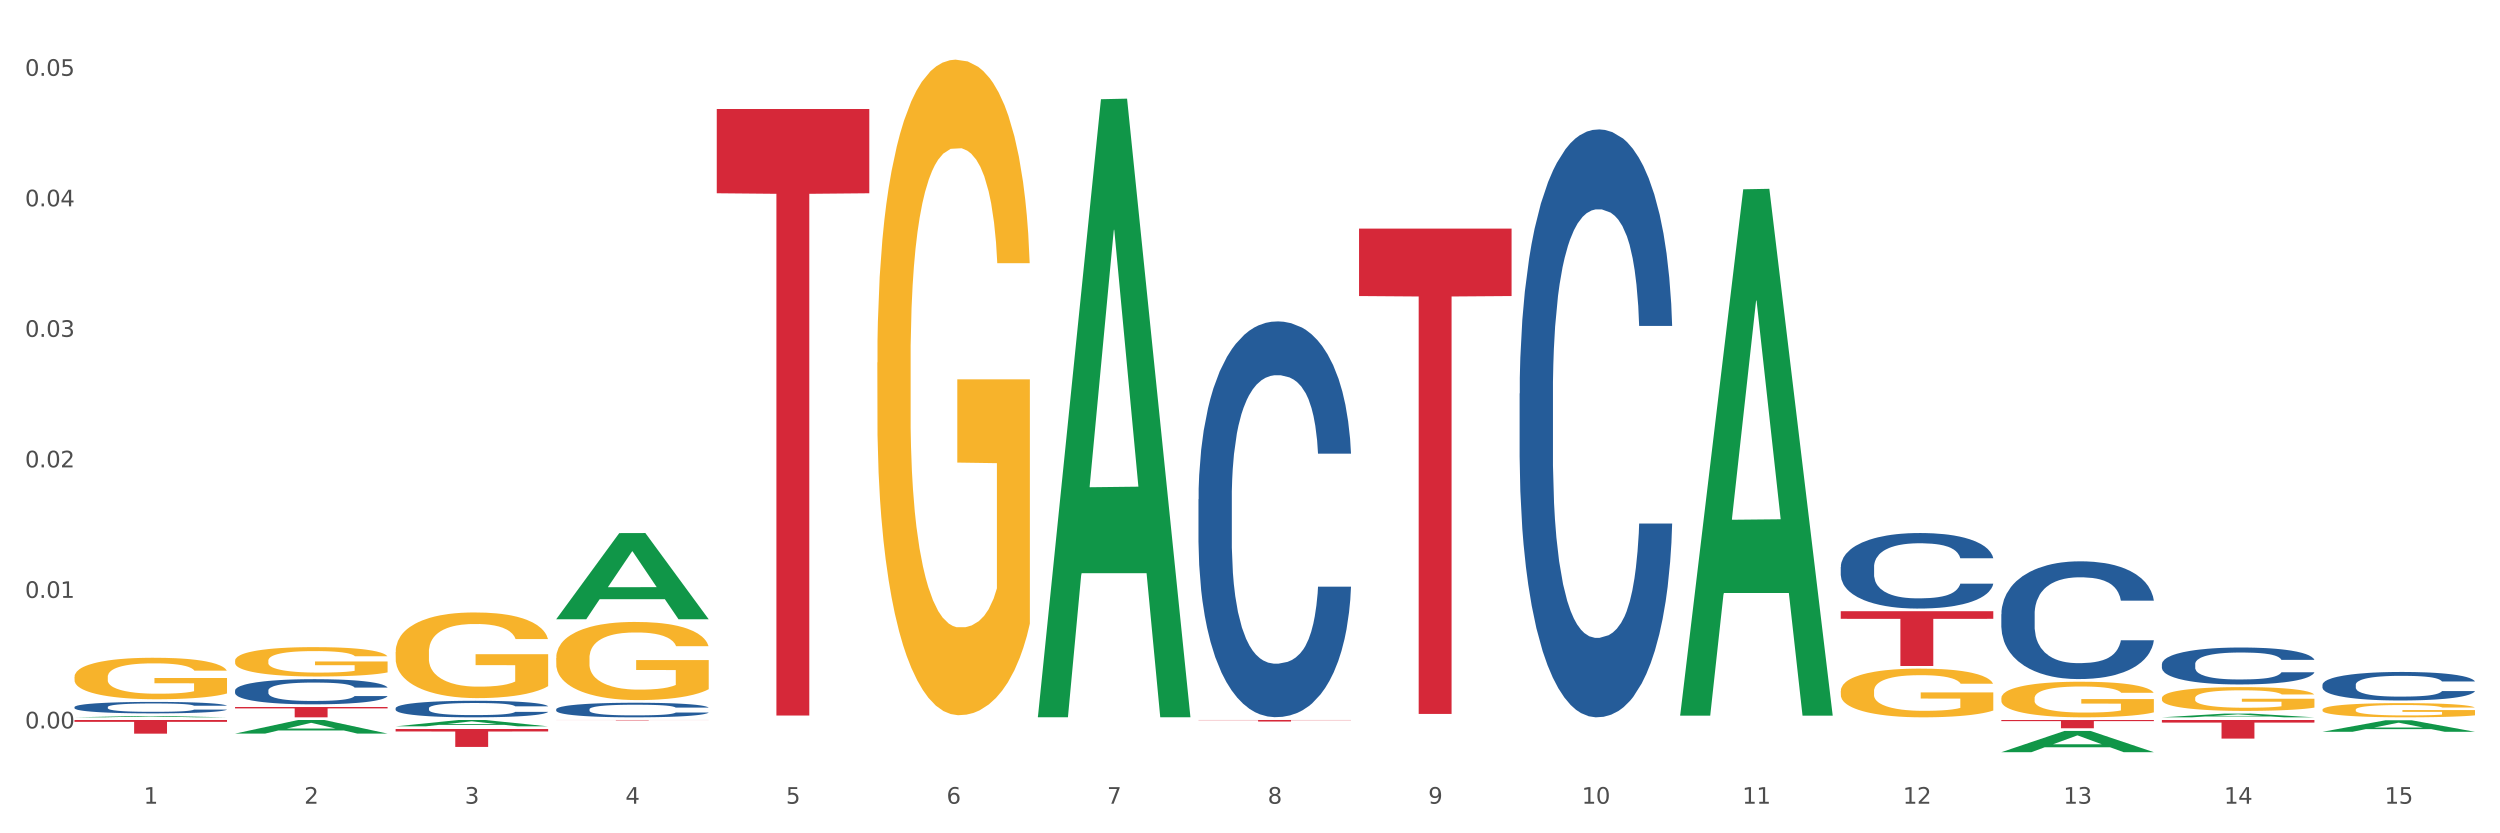 <?xml version="1.0" encoding="utf-8" standalone="no"?>
<!DOCTYPE svg PUBLIC "-//W3C//DTD SVG 1.1//EN"
  "http://www.w3.org/Graphics/SVG/1.1/DTD/svg11.dtd">
<svg xmlns:xlink="http://www.w3.org/1999/xlink" width="1080pt" height="360pt" viewBox="0 0 1080 360" xmlns="http://www.w3.org/2000/svg" version="1.1">
 <rect x="0" y="0" width="1080" height="360" fill="#333333" stroke="none"/>
 <defs>
  <style type="text/css">*{stroke-linejoin: round; stroke-linecap: butt}</style>
 </defs>
 <g id="figure_1">
  <g id="patch_1">
   <path d="M 0 360 
L 1080 360 
L 1080 0 
L 0 0 
z
" style="fill: #ffffff; stroke: #ffffff; stroke-linejoin: miter"/>
  </g>
  <g id="axes_1">
   <g id="matplotlib.axis_1">
    <g id="xtick_1">
     <g id="text_1">
      <!-- 1 -->
      <g style="fill: #4d4d4d" transform="translate(62.07 347.204) scale(0.096 -0.096)">
       <defs>
        <path id="DejaVuSans-31" d="M 794 531 
L 1825 531 
L 1825 4091 
L 703 3866 
L 703 4441 
L 1819 4666 
L 2450 4666 
L 2450 531 
L 3481 531 
L 3481 0 
L 794 0 
L 794 531 
z
" transform="scale(0.016)"/>
       </defs>
       <use xlink:href="#DejaVuSans-31"/>
      </g>
     </g>
    </g>
    <g id="xtick_2">
     <g id="text_2">
      <!-- 2 -->
      <g style="fill: #4d4d4d" transform="translate(131.436 347.204) scale(0.096 -0.096)">
       <defs>
        <path id="DejaVuSans-32" d="M 1228 531 
L 3431 531 
L 3431 0 
L 469 0 
L 469 531 
Q 828 903 1448 1529 
Q 2069 2156 2228 2338 
Q 2531 2678 2651 2914 
Q 2772 3150 2772 3378 
Q 2772 3750 2511 3984 
Q 2250 4219 1831 4219 
Q 1534 4219 1204 4116 
Q 875 4013 500 3803 
L 500 4441 
Q 881 4594 1212 4672 
Q 1544 4750 1819 4750 
Q 2544 4750 2975 4387 
Q 3406 4025 3406 3419 
Q 3406 3131 3298 2873 
Q 3191 2616 2906 2266 
Q 2828 2175 2409 1742 
Q 1991 1309 1228 531 
z
" transform="scale(0.016)"/>
       </defs>
       <use xlink:href="#DejaVuSans-32"/>
      </g>
     </g>
    </g>
    <g id="xtick_3">
     <g id="text_3">
      <!-- 3 -->
      <g style="fill: #4d4d4d" transform="translate(200.802 347.204) scale(0.096 -0.096)">
       <defs>
        <path id="DejaVuSans-33" d="M 2597 2516 
Q 3050 2419 3304 2112 
Q 3559 1806 3559 1356 
Q 3559 666 3084 287 
Q 2609 -91 1734 -91 
Q 1441 -91 1130 -33 
Q 819 25 488 141 
L 488 750 
Q 750 597 1062 519 
Q 1375 441 1716 441 
Q 2309 441 2620 675 
Q 2931 909 2931 1356 
Q 2931 1769 2642 2001 
Q 2353 2234 1838 2234 
L 1294 2234 
L 1294 2753 
L 1863 2753 
Q 2328 2753 2575 2939 
Q 2822 3125 2822 3475 
Q 2822 3834 2567 4026 
Q 2313 4219 1838 4219 
Q 1578 4219 1281 4162 
Q 984 4106 628 3988 
L 628 4550 
Q 988 4650 1302 4700 
Q 1616 4750 1894 4750 
Q 2613 4750 3031 4423 
Q 3450 4097 3450 3541 
Q 3450 3153 3228 2886 
Q 3006 2619 2597 2516 
z
" transform="scale(0.016)"/>
       </defs>
       <use xlink:href="#DejaVuSans-33"/>
      </g>
     </g>
    </g>
    <g id="xtick_4">
     <g id="text_4">
      <!-- 4 -->
      <g style="fill: #4d4d4d" transform="translate(270.169 347.204) scale(0.096 -0.096)">
       <defs>
        <path id="DejaVuSans-34" d="M 2419 4116 
L 825 1625 
L 2419 1625 
L 2419 4116 
z
M 2253 4666 
L 3047 4666 
L 3047 1625 
L 3713 1625 
L 3713 1100 
L 3047 1100 
L 3047 0 
L 2419 0 
L 2419 1100 
L 313 1100 
L 313 1709 
L 2253 4666 
z
" transform="scale(0.016)"/>
       </defs>
       <use xlink:href="#DejaVuSans-34"/>
      </g>
     </g>
    </g>
    <g id="xtick_5">
     <g id="text_5">
      <!-- 5 -->
      <g style="fill: #4d4d4d" transform="translate(339.535 347.204) scale(0.096 -0.096)">
       <defs>
        <path id="DejaVuSans-35" d="M 691 4666 
L 3169 4666 
L 3169 4134 
L 1269 4134 
L 1269 2991 
Q 1406 3038 1543 3061 
Q 1681 3084 1819 3084 
Q 2600 3084 3056 2656 
Q 3513 2228 3513 1497 
Q 3513 744 3044 326 
Q 2575 -91 1722 -91 
Q 1428 -91 1123 -41 
Q 819 9 494 109 
L 494 744 
Q 775 591 1075 516 
Q 1375 441 1709 441 
Q 2250 441 2565 725 
Q 2881 1009 2881 1497 
Q 2881 1984 2565 2268 
Q 2250 2553 1709 2553 
Q 1456 2553 1204 2497 
Q 953 2441 691 2322 
L 691 4666 
z
" transform="scale(0.016)"/>
       </defs>
       <use xlink:href="#DejaVuSans-35"/>
      </g>
     </g>
    </g>
    <g id="xtick_6">
     <g id="text_6">
      <!-- 6 -->
      <g style="fill: #4d4d4d" transform="translate(408.901 347.204) scale(0.096 -0.096)">
       <defs>
        <path id="DejaVuSans-36" d="M 2113 2584 
Q 1688 2584 1439 2293 
Q 1191 2003 1191 1497 
Q 1191 994 1439 701 
Q 1688 409 2113 409 
Q 2538 409 2786 701 
Q 3034 994 3034 1497 
Q 3034 2003 2786 2293 
Q 2538 2584 2113 2584 
z
M 3366 4563 
L 3366 3988 
Q 3128 4100 2886 4159 
Q 2644 4219 2406 4219 
Q 1781 4219 1451 3797 
Q 1122 3375 1075 2522 
Q 1259 2794 1537 2939 
Q 1816 3084 2150 3084 
Q 2853 3084 3261 2657 
Q 3669 2231 3669 1497 
Q 3669 778 3244 343 
Q 2819 -91 2113 -91 
Q 1303 -91 875 529 
Q 447 1150 447 2328 
Q 447 3434 972 4092 
Q 1497 4750 2381 4750 
Q 2619 4750 2861 4703 
Q 3103 4656 3366 4563 
z
" transform="scale(0.016)"/>
       </defs>
       <use xlink:href="#DejaVuSans-36"/>
      </g>
     </g>
    </g>
    <g id="xtick_7">
     <g id="text_7">
      <!-- 7 -->
      <g style="fill: #4d4d4d" transform="translate(478.267 347.204) scale(0.096 -0.096)">
       <defs>
        <path id="DejaVuSans-37" d="M 525 4666 
L 3525 4666 
L 3525 4397 
L 1831 0 
L 1172 0 
L 2766 4134 
L 525 4134 
L 525 4666 
z
" transform="scale(0.016)"/>
       </defs>
       <use xlink:href="#DejaVuSans-37"/>
      </g>
     </g>
    </g>
    <g id="xtick_8">
     <g id="text_8">
      <!-- 8 -->
      <g style="fill: #4d4d4d" transform="translate(547.634 347.204) scale(0.096 -0.096)">
       <defs>
        <path id="DejaVuSans-38" d="M 2034 2216 
Q 1584 2216 1326 1975 
Q 1069 1734 1069 1313 
Q 1069 891 1326 650 
Q 1584 409 2034 409 
Q 2484 409 2743 651 
Q 3003 894 3003 1313 
Q 3003 1734 2745 1975 
Q 2488 2216 2034 2216 
z
M 1403 2484 
Q 997 2584 770 2862 
Q 544 3141 544 3541 
Q 544 4100 942 4425 
Q 1341 4750 2034 4750 
Q 2731 4750 3128 4425 
Q 3525 4100 3525 3541 
Q 3525 3141 3298 2862 
Q 3072 2584 2669 2484 
Q 3125 2378 3379 2068 
Q 3634 1759 3634 1313 
Q 3634 634 3220 271 
Q 2806 -91 2034 -91 
Q 1263 -91 848 271 
Q 434 634 434 1313 
Q 434 1759 690 2068 
Q 947 2378 1403 2484 
z
M 1172 3481 
Q 1172 3119 1398 2916 
Q 1625 2713 2034 2713 
Q 2441 2713 2670 2916 
Q 2900 3119 2900 3481 
Q 2900 3844 2670 4047 
Q 2441 4250 2034 4250 
Q 1625 4250 1398 4047 
Q 1172 3844 1172 3481 
z
" transform="scale(0.016)"/>
       </defs>
       <use xlink:href="#DejaVuSans-38"/>
      </g>
     </g>
    </g>
    <g id="xtick_9">
     <g id="text_9">
      <!-- 9 -->
      <g style="fill: #4d4d4d" transform="translate(617 347.204) scale(0.096 -0.096)">
       <defs>
        <path id="DejaVuSans-39" d="M 703 97 
L 703 672 
Q 941 559 1184 500 
Q 1428 441 1663 441 
Q 2288 441 2617 861 
Q 2947 1281 2994 2138 
Q 2813 1869 2534 1725 
Q 2256 1581 1919 1581 
Q 1219 1581 811 2004 
Q 403 2428 403 3163 
Q 403 3881 828 4315 
Q 1253 4750 1959 4750 
Q 2769 4750 3195 4129 
Q 3622 3509 3622 2328 
Q 3622 1225 3098 567 
Q 2575 -91 1691 -91 
Q 1453 -91 1209 -44 
Q 966 3 703 97 
z
M 1959 2075 
Q 2384 2075 2632 2365 
Q 2881 2656 2881 3163 
Q 2881 3666 2632 3958 
Q 2384 4250 1959 4250 
Q 1534 4250 1286 3958 
Q 1038 3666 1038 3163 
Q 1038 2656 1286 2365 
Q 1534 2075 1959 2075 
z
" transform="scale(0.016)"/>
       </defs>
       <use xlink:href="#DejaVuSans-39"/>
      </g>
     </g>
    </g>
    <g id="xtick_10">
     <g id="text_10">
      <!-- 10 -->
      <g style="fill: #4d4d4d" transform="translate(683.312 347.204) scale(0.096 -0.096)">
       <defs>
        <path id="DejaVuSans-30" d="M 2034 4250 
Q 1547 4250 1301 3770 
Q 1056 3291 1056 2328 
Q 1056 1369 1301 889 
Q 1547 409 2034 409 
Q 2525 409 2770 889 
Q 3016 1369 3016 2328 
Q 3016 3291 2770 3770 
Q 2525 4250 2034 4250 
z
M 2034 4750 
Q 2819 4750 3233 4129 
Q 3647 3509 3647 2328 
Q 3647 1150 3233 529 
Q 2819 -91 2034 -91 
Q 1250 -91 836 529 
Q 422 1150 422 2328 
Q 422 3509 836 4129 
Q 1250 4750 2034 4750 
z
" transform="scale(0.016)"/>
       </defs>
       <use xlink:href="#DejaVuSans-31"/>
       <use xlink:href="#DejaVuSans-30" transform="translate(63.623 0)"/>
      </g>
     </g>
    </g>
    <g id="xtick_11">
     <g id="text_11">
      <!-- 11 -->
      <g style="fill: #4d4d4d" transform="translate(752.678 347.204) scale(0.096 -0.096)">
       <use xlink:href="#DejaVuSans-31"/>
       <use xlink:href="#DejaVuSans-31" transform="translate(63.623 0)"/>
      </g>
     </g>
    </g>
    <g id="xtick_12">
     <g id="text_12">
      <!-- 12 -->
      <g style="fill: #4d4d4d" transform="translate(822.044 347.204) scale(0.096 -0.096)">
       <use xlink:href="#DejaVuSans-31"/>
       <use xlink:href="#DejaVuSans-32" transform="translate(63.623 0)"/>
      </g>
     </g>
    </g>
    <g id="xtick_13">
     <g id="text_13">
      <!-- 13 -->
      <g style="fill: #4d4d4d" transform="translate(891.411 347.204) scale(0.096 -0.096)">
       <use xlink:href="#DejaVuSans-31"/>
       <use xlink:href="#DejaVuSans-33" transform="translate(63.623 0)"/>
      </g>
     </g>
    </g>
    <g id="xtick_14">
     <g id="text_14">
      <!-- 14 -->
      <g style="fill: #4d4d4d" transform="translate(960.777 347.204) scale(0.096 -0.096)">
       <use xlink:href="#DejaVuSans-31"/>
       <use xlink:href="#DejaVuSans-34" transform="translate(63.623 0)"/>
      </g>
     </g>
    </g>
    <g id="xtick_15">
     <g id="text_15">
      <!-- 15 -->
      <g style="fill: #4d4d4d" transform="translate(1030.143 347.204) scale(0.096 -0.096)">
       <use xlink:href="#DejaVuSans-31"/>
       <use xlink:href="#DejaVuSans-35" transform="translate(63.623 0)"/>
      </g>
     </g>
    </g>
    <g id="xtick_16"/>
    <g id="xtick_17"/>
    <g id="xtick_18"/>
    <g id="xtick_19"/>
    <g id="xtick_20"/>
    <g id="xtick_21"/>
    <g id="xtick_22"/>
    <g id="xtick_23"/>
    <g id="xtick_24"/>
    <g id="xtick_25"/>
    <g id="xtick_26"/>
    <g id="xtick_27"/>
    <g id="xtick_28"/>
    <g id="xtick_29"/>
   </g>
   <g id="matplotlib.axis_2">
    <g id="ytick_1">
     <g id="text_16">
      <!-- 0.00 -->
      <g style="fill: #4d4d4d" transform="translate(10.8 314.678) scale(0.096 -0.096)">
       <defs>
        <path id="DejaVuSans-2e" d="M 684 794 
L 1344 794 
L 1344 0 
L 684 0 
L 684 794 
z
" transform="scale(0.016)"/>
       </defs>
       <use xlink:href="#DejaVuSans-30"/>
       <use xlink:href="#DejaVuSans-2e" transform="translate(63.623 0)"/>
       <use xlink:href="#DejaVuSans-30" transform="translate(95.41 0)"/>
       <use xlink:href="#DejaVuSans-30" transform="translate(159.033 0)"/>
      </g>
     </g>
    </g>
    <g id="ytick_2">
     <g id="text_17">
      <!-- 0.01 -->
      <g style="fill: #4d4d4d" transform="translate(10.8 258.292) scale(0.096 -0.096)">
       <use xlink:href="#DejaVuSans-30"/>
       <use xlink:href="#DejaVuSans-2e" transform="translate(63.623 0)"/>
       <use xlink:href="#DejaVuSans-30" transform="translate(95.41 0)"/>
       <use xlink:href="#DejaVuSans-31" transform="translate(159.033 0)"/>
      </g>
     </g>
    </g>
    <g id="ytick_3">
     <g id="text_18">
      <!-- 0.02 -->
      <g style="fill: #4d4d4d" transform="translate(10.8 201.907) scale(0.096 -0.096)">
       <use xlink:href="#DejaVuSans-30"/>
       <use xlink:href="#DejaVuSans-2e" transform="translate(63.623 0)"/>
       <use xlink:href="#DejaVuSans-30" transform="translate(95.41 0)"/>
       <use xlink:href="#DejaVuSans-32" transform="translate(159.033 0)"/>
      </g>
     </g>
    </g>
    <g id="ytick_4">
     <g id="text_19">
      <!-- 0.03 -->
      <g style="fill: #4d4d4d" transform="translate(10.8 145.521) scale(0.096 -0.096)">
       <use xlink:href="#DejaVuSans-30"/>
       <use xlink:href="#DejaVuSans-2e" transform="translate(63.623 0)"/>
       <use xlink:href="#DejaVuSans-30" transform="translate(95.41 0)"/>
       <use xlink:href="#DejaVuSans-33" transform="translate(159.033 0)"/>
      </g>
     </g>
    </g>
    <g id="ytick_5">
     <g id="text_20">
      <!-- 0.04 -->
      <g style="fill: #4d4d4d" transform="translate(10.8 89.136) scale(0.096 -0.096)">
       <use xlink:href="#DejaVuSans-30"/>
       <use xlink:href="#DejaVuSans-2e" transform="translate(63.623 0)"/>
       <use xlink:href="#DejaVuSans-30" transform="translate(95.41 0)"/>
       <use xlink:href="#DejaVuSans-34" transform="translate(159.033 0)"/>
      </g>
     </g>
    </g>
    <g id="ytick_6">
     <g id="text_21">
      <!-- 0.05 -->
      <g style="fill: #4d4d4d" transform="translate(10.8 32.75) scale(0.096 -0.096)">
       <use xlink:href="#DejaVuSans-30"/>
       <use xlink:href="#DejaVuSans-2e" transform="translate(63.623 0)"/>
       <use xlink:href="#DejaVuSans-30" transform="translate(95.41 0)"/>
       <use xlink:href="#DejaVuSans-35" transform="translate(159.033 0)"/>
      </g>
     </g>
    </g>
    <g id="ytick_7"/>
    <g id="ytick_8"/>
    <g id="ytick_9"/>
    <g id="ytick_10"/>
    <g id="ytick_11"/>
   </g>
   <g id="PolyCollection_1">
    <path d="M 32.175 309.888 
L 32.243 309.888 
L 59.417 309.322 
L 70.695 309.321 
L 98.073 309.889 
L 85.029 309.889 
L 79.119 309.757 
L 51.061 309.757 
L 50.857 309.759 
L 45.151 309.889 
L 32.175 309.889 
L 32.175 309.888 
L 54.594 309.678 
L 75.586 309.678 
L 65.192 309.442 
L 65.056 309.441 
L 64.92 309.443 
L 54.526 309.678 
L 54.594 309.678 
L 32.175 309.888 
z
" clip-path="url(#pc5aa51804f)" style="fill: #109648"/>
    <path d="M 240.274 284.281 
L 240.351 284.25 
L 240.351 283.14 
L 240.507 282.184 
L 241.285 279.872 
L 242.452 277.96 
L 243.308 276.942 
L 244.164 276.11 
L 245.175 275.277 
L 246.42 274.414 
L 248.676 273.149 
L 250.077 272.502 
L 251.788 271.823 
L 254.9 270.837 
L 257.157 270.282 
L 259.491 269.819 
L 263.303 269.264 
L 265.793 269.017 
L 268.438 268.832 
L 271.628 268.709 
L 274.04 268.678 
L 279.33 268.771 
L 283.843 269.048 
L 286.021 269.264 
L 288.822 269.634 
L 290.3 269.881 
L 292.712 270.374 
L 295.202 271.022 
L 296.913 271.577 
L 299.481 272.625 
L 301.426 273.674 
L 303.215 274.969 
L 304.149 275.863 
L 304.849 276.695 
L 305.471 277.651 
L 306.094 279.162 
L 292.089 279.162 
L 291.545 278.083 
L 290.689 277.066 
L 289.444 276.079 
L 288.355 275.462 
L 286.488 274.691 
L 284.776 274.198 
L 282.987 273.828 
L 280.808 273.519 
L 279.097 273.365 
L 276.685 273.242 
L 271.939 273.273 
L 268.749 273.519 
L 266.571 273.828 
L 265.17 274.105 
L 263.925 274.414 
L 262.525 274.845 
L 260.891 275.493 
L 259.724 276.079 
L 258.557 276.819 
L 257.623 277.559 
L 256.768 278.422 
L 256.067 279.347 
L 255.523 280.303 
L 255.056 281.475 
L 254.667 283.418 
L 254.667 287.642 
L 254.823 288.598 
L 255.212 289.862 
L 255.678 290.818 
L 256.456 291.959 
L 257.157 292.73 
L 258.479 293.84 
L 259.957 294.765 
L 261.124 295.351 
L 262.291 295.845 
L 264.314 296.523 
L 266.571 297.078 
L 268.516 297.417 
L 271.161 297.726 
L 272.95 297.849 
L 274.506 297.911 
L 278.319 297.911 
L 281.042 297.818 
L 284.076 297.602 
L 286.41 297.325 
L 288.355 296.986 
L 290.533 296.43 
L 291.934 295.906 
L 291.934 289.462 
L 274.818 289.431 
L 274.818 285.145 
L 306.172 285.145 
L 306.172 297.726 
L 304.849 298.373 
L 303.371 298.959 
L 301.815 299.483 
L 299.481 300.131 
L 296.68 300.747 
L 294.19 301.179 
L 291.545 301.549 
L 288.433 301.888 
L 284.387 302.197 
L 281.897 302.32 
L 278.785 302.413 
L 275.129 302.443 
L 271.939 302.382 
L 268.827 302.228 
L 265.559 301.95 
L 262.369 301.549 
L 259.957 301.148 
L 257.546 300.655 
L 254.978 300.007 
L 252.955 299.391 
L 251.399 298.836 
L 249.688 298.126 
L 247.82 297.201 
L 246.42 296.369 
L 245.175 295.505 
L 243.853 294.395 
L 242.919 293.439 
L 241.985 292.237 
L 241.441 291.343 
L 240.818 289.955 
L 240.351 288.012 
L 240.274 284.281 
z
" clip-path="url(#pc5aa51804f)" style="fill: #f7b32b"/>
    <path d="M 379.006 156.637 
L 379.084 156.378 
L 379.084 147.067 
L 379.24 139.049 
L 380.018 119.65 
L 381.185 103.613 
L 382.04 95.078 
L 382.896 88.094 
L 383.908 81.111 
L 385.152 73.869 
L 387.409 63.264 
L 388.809 57.832 
L 390.521 52.142 
L 393.633 43.865 
L 395.889 39.209 
L 398.223 35.33 
L 402.035 30.674 
L 404.525 28.605 
L 407.17 27.053 
L 410.36 26.018 
L 412.772 25.759 
L 418.062 26.535 
L 422.575 28.863 
L 424.753 30.674 
L 427.554 33.778 
L 429.032 35.847 
L 431.444 39.985 
L 433.934 45.417 
L 435.646 50.073 
L 438.213 58.867 
L 440.158 67.661 
L 441.948 78.524 
L 442.881 86.025 
L 443.581 93.009 
L 444.204 101.027 
L 444.826 113.701 
L 430.822 113.701 
L 430.277 104.648 
L 429.422 96.113 
L 428.177 87.836 
L 427.087 82.663 
L 425.22 76.196 
L 423.509 72.058 
L 421.719 68.954 
L 419.541 66.368 
L 417.829 65.074 
L 415.417 64.04 
L 410.671 64.299 
L 407.481 66.368 
L 405.303 68.954 
L 403.903 71.282 
L 402.658 73.869 
L 401.257 77.49 
L 399.624 82.921 
L 398.456 87.836 
L 397.289 94.043 
L 396.356 100.251 
L 395.5 107.493 
L 394.8 115.253 
L 394.255 123.271 
L 393.788 133.1 
L 393.399 149.395 
L 393.399 184.83 
L 393.555 192.848 
L 393.944 203.453 
L 394.411 211.471 
L 395.189 221.041 
L 395.889 227.507 
L 397.212 236.819 
L 398.69 244.578 
L 399.857 249.493 
L 401.024 253.631 
L 403.047 259.321 
L 405.303 263.977 
L 407.248 266.822 
L 409.893 269.409 
L 411.683 270.443 
L 413.239 270.961 
L 417.051 270.961 
L 419.774 270.185 
L 422.808 268.374 
L 425.142 266.046 
L 427.087 263.201 
L 429.266 258.546 
L 430.666 254.148 
L 430.666 200.09 
L 413.55 199.832 
L 413.55 163.879 
L 444.904 163.879 
L 444.904 269.409 
L 443.581 274.841 
L 442.103 279.755 
L 440.547 284.152 
L 438.213 289.584 
L 435.412 294.757 
L 432.923 298.378 
L 430.277 301.482 
L 427.165 304.327 
L 423.12 306.913 
L 420.63 307.948 
L 417.518 308.724 
L 413.861 308.982 
L 410.671 308.465 
L 407.559 307.172 
L 404.292 304.844 
L 401.102 301.482 
L 398.69 298.119 
L 396.278 293.981 
L 393.711 288.549 
L 391.688 283.376 
L 390.132 278.72 
L 388.42 272.771 
L 386.553 265.012 
L 385.152 258.028 
L 383.908 250.786 
L 382.585 241.475 
L 381.651 233.456 
L 380.718 223.369 
L 380.173 215.868 
L 379.551 204.229 
L 379.084 187.934 
L 379.006 156.637 
z
" clip-path="url(#pc5aa51804f)" style="fill: #f7b32b"/>
    <path d="M 795.203 298.567 
L 795.281 298.548 
L 795.281 297.856 
L 795.437 297.26 
L 796.215 295.818 
L 797.382 294.626 
L 798.238 293.992 
L 799.094 293.473 
L 800.105 292.954 
L 801.35 292.416 
L 803.606 291.627 
L 805.006 291.224 
L 806.718 290.801 
L 809.83 290.186 
L 812.086 289.84 
L 814.42 289.551 
L 818.233 289.205 
L 820.722 289.052 
L 823.368 288.936 
L 826.557 288.859 
L 828.969 288.84 
L 834.26 288.898 
L 838.772 289.071 
L 840.951 289.205 
L 843.752 289.436 
L 845.23 289.59 
L 847.642 289.897 
L 850.131 290.301 
L 851.843 290.647 
L 854.41 291.301 
L 856.355 291.954 
L 858.145 292.762 
L 859.078 293.319 
L 859.779 293.838 
L 860.401 294.434 
L 861.024 295.376 
L 847.019 295.376 
L 846.475 294.703 
L 845.619 294.069 
L 844.374 293.454 
L 843.285 293.069 
L 841.418 292.589 
L 839.706 292.281 
L 837.916 292.05 
L 835.738 291.858 
L 834.026 291.762 
L 831.615 291.685 
L 826.869 291.704 
L 823.679 291.858 
L 821.5 292.05 
L 820.1 292.223 
L 818.855 292.416 
L 817.455 292.685 
L 815.821 293.088 
L 814.654 293.454 
L 813.487 293.915 
L 812.553 294.376 
L 811.697 294.915 
L 810.997 295.491 
L 810.453 296.087 
L 809.986 296.818 
L 809.597 298.029 
L 809.597 300.662 
L 809.752 301.258 
L 810.141 302.046 
L 810.608 302.642 
L 811.386 303.354 
L 812.086 303.834 
L 813.409 304.526 
L 814.887 305.103 
L 816.054 305.468 
L 817.221 305.776 
L 819.244 306.199 
L 821.5 306.545 
L 823.445 306.756 
L 826.091 306.948 
L 827.88 307.025 
L 829.436 307.064 
L 833.248 307.064 
L 835.971 307.006 
L 839.006 306.871 
L 841.34 306.698 
L 843.285 306.487 
L 845.463 306.141 
L 846.864 305.814 
L 846.864 301.796 
L 829.747 301.777 
L 829.747 299.105 
L 861.101 299.105 
L 861.101 306.948 
L 859.779 307.352 
L 858.3 307.717 
L 856.744 308.044 
L 854.41 308.448 
L 851.61 308.832 
L 849.12 309.101 
L 846.475 309.332 
L 843.363 309.543 
L 839.317 309.736 
L 836.827 309.812 
L 833.715 309.87 
L 830.059 309.889 
L 826.869 309.851 
L 823.757 309.755 
L 820.489 309.582 
L 817.299 309.332 
L 814.887 309.082 
L 812.475 308.774 
L 809.908 308.371 
L 807.885 307.986 
L 806.329 307.64 
L 804.617 307.198 
L 802.75 306.621 
L 801.35 306.102 
L 800.105 305.564 
L 798.782 304.872 
L 797.849 304.276 
L 796.915 303.527 
L 796.37 302.969 
L 795.748 302.104 
L 795.281 300.893 
L 795.203 298.567 
z
" clip-path="url(#pc5aa51804f)" style="fill: #f7b32b"/>
    <path d="M 864.57 301.613 
L 864.647 301.599 
L 864.647 301.094 
L 864.803 300.658 
L 865.581 299.604 
L 866.748 298.733 
L 867.604 298.269 
L 868.46 297.89 
L 869.471 297.511 
L 870.716 297.117 
L 872.972 296.541 
L 874.373 296.246 
L 876.084 295.937 
L 879.196 295.487 
L 881.453 295.234 
L 883.787 295.024 
L 887.599 294.771 
L 890.089 294.658 
L 892.734 294.574 
L 895.924 294.518 
L 898.336 294.504 
L 903.626 294.546 
L 908.139 294.672 
L 910.317 294.771 
L 913.118 294.939 
L 914.596 295.052 
L 917.008 295.276 
L 919.498 295.572 
L 921.209 295.824 
L 923.777 296.302 
L 925.722 296.78 
L 927.511 297.37 
L 928.445 297.778 
L 929.145 298.157 
L 929.767 298.592 
L 930.39 299.281 
L 916.385 299.281 
L 915.841 298.789 
L 914.985 298.325 
L 913.74 297.876 
L 912.651 297.595 
L 910.784 297.244 
L 909.072 297.019 
L 907.283 296.85 
L 905.104 296.71 
L 903.393 296.639 
L 900.981 296.583 
L 896.235 296.597 
L 893.045 296.71 
L 890.867 296.85 
L 889.466 296.977 
L 888.221 297.117 
L 886.821 297.314 
L 885.187 297.609 
L 884.02 297.876 
L 882.853 298.213 
L 881.919 298.55 
L 881.064 298.944 
L 880.363 299.365 
L 879.819 299.801 
L 879.352 300.335 
L 878.963 301.22 
L 878.963 303.145 
L 879.119 303.581 
L 879.508 304.157 
L 879.974 304.592 
L 880.752 305.112 
L 881.453 305.463 
L 882.775 305.969 
L 884.253 306.391 
L 885.42 306.658 
L 886.587 306.882 
L 888.61 307.192 
L 890.867 307.445 
L 892.812 307.599 
L 895.457 307.74 
L 897.246 307.796 
L 898.802 307.824 
L 902.615 307.824 
L 905.338 307.782 
L 908.372 307.683 
L 910.706 307.557 
L 912.651 307.402 
L 914.829 307.149 
L 916.23 306.911 
L 916.23 303.974 
L 899.114 303.96 
L 899.114 302.007 
L 930.468 302.007 
L 930.468 307.74 
L 929.145 308.035 
L 927.667 308.302 
L 926.111 308.54 
L 923.777 308.836 
L 920.976 309.117 
L 918.486 309.313 
L 915.841 309.482 
L 912.729 309.636 
L 908.683 309.777 
L 906.193 309.833 
L 903.081 309.875 
L 899.425 309.889 
L 896.235 309.861 
L 893.123 309.791 
L 889.855 309.665 
L 886.665 309.482 
L 884.253 309.299 
L 881.842 309.074 
L 879.274 308.779 
L 877.251 308.498 
L 875.695 308.245 
L 873.984 307.922 
L 872.116 307.501 
L 870.716 307.121 
L 869.471 306.728 
L 868.149 306.222 
L 867.215 305.787 
L 866.281 305.239 
L 865.737 304.831 
L 865.114 304.199 
L 864.647 303.314 
L 864.57 301.613 
z
" clip-path="url(#pc5aa51804f)" style="fill: #f7b32b"/>
    <path d="M 933.936 301.583 
L 934.014 301.574 
L 934.014 301.235 
L 934.169 300.944 
L 934.947 300.239 
L 936.114 299.656 
L 936.97 299.346 
L 937.826 299.092 
L 938.837 298.838 
L 940.082 298.575 
L 942.338 298.19 
L 943.739 297.993 
L 945.45 297.786 
L 948.563 297.485 
L 950.819 297.316 
L 953.153 297.175 
L 956.965 297.006 
L 959.455 296.93 
L 962.1 296.874 
L 965.29 296.836 
L 967.702 296.827 
L 972.992 296.855 
L 977.505 296.94 
L 979.683 297.006 
L 982.484 297.118 
L 983.962 297.194 
L 986.374 297.344 
L 988.864 297.541 
L 990.575 297.711 
L 993.143 298.03 
L 995.088 298.35 
L 996.877 298.744 
L 997.811 299.017 
L 998.511 299.271 
L 999.134 299.562 
L 999.756 300.023 
L 985.752 300.023 
L 985.207 299.694 
L 984.351 299.384 
L 983.106 299.083 
L 982.017 298.895 
L 980.15 298.66 
L 978.438 298.51 
L 976.649 298.397 
L 974.47 298.303 
L 972.759 298.256 
L 970.347 298.218 
L 965.601 298.228 
L 962.411 298.303 
L 960.233 298.397 
L 958.832 298.481 
L 957.588 298.575 
L 956.187 298.707 
L 954.553 298.904 
L 953.386 299.083 
L 952.219 299.308 
L 951.286 299.534 
L 950.43 299.797 
L 949.73 300.079 
L 949.185 300.371 
L 948.718 300.728 
L 948.329 301.32 
L 948.329 302.607 
L 948.485 302.899 
L 948.874 303.284 
L 949.341 303.576 
L 950.119 303.923 
L 950.819 304.158 
L 952.141 304.497 
L 953.62 304.779 
L 954.787 304.957 
L 955.954 305.108 
L 957.977 305.314 
L 960.233 305.484 
L 962.178 305.587 
L 964.823 305.681 
L 966.613 305.719 
L 968.169 305.737 
L 971.981 305.737 
L 974.704 305.709 
L 977.738 305.643 
L 980.072 305.559 
L 982.017 305.455 
L 984.196 305.286 
L 985.596 305.126 
L 985.596 303.162 
L 968.48 303.153 
L 968.48 301.846 
L 999.834 301.846 
L 999.834 305.681 
L 998.511 305.878 
L 997.033 306.057 
L 995.477 306.217 
L 993.143 306.414 
L 990.342 306.602 
L 987.852 306.734 
L 985.207 306.846 
L 982.095 306.95 
L 978.049 307.044 
L 975.56 307.081 
L 972.448 307.11 
L 968.791 307.119 
L 965.601 307.1 
L 962.489 307.053 
L 959.221 306.969 
L 956.032 306.846 
L 953.62 306.724 
L 951.208 306.574 
L 948.64 306.376 
L 946.618 306.189 
L 945.061 306.019 
L 943.35 305.803 
L 941.483 305.521 
L 940.082 305.267 
L 938.837 305.004 
L 937.515 304.666 
L 936.581 304.375 
L 935.648 304.008 
L 935.103 303.735 
L 934.48 303.312 
L 934.014 302.72 
L 933.936 301.583 
z
" clip-path="url(#pc5aa51804f)" style="fill: #f7b32b"/>
    <path d="M 1003.302 306.585 
L 1003.38 306.579 
L 1003.38 306.377 
L 1003.535 306.204 
L 1004.314 305.783 
L 1005.481 305.435 
L 1006.336 305.25 
L 1007.192 305.098 
L 1008.204 304.947 
L 1009.448 304.79 
L 1011.705 304.56 
L 1013.105 304.442 
L 1014.817 304.319 
L 1017.929 304.139 
L 1020.185 304.038 
L 1022.519 303.954 
L 1026.331 303.853 
L 1028.821 303.808 
L 1031.466 303.774 
L 1034.656 303.752 
L 1037.068 303.746 
L 1042.358 303.763 
L 1046.871 303.814 
L 1049.049 303.853 
L 1051.85 303.92 
L 1053.328 303.965 
L 1055.74 304.055 
L 1058.23 304.173 
L 1059.942 304.274 
L 1062.509 304.464 
L 1064.454 304.655 
L 1066.244 304.891 
L 1067.177 305.054 
L 1067.877 305.205 
L 1068.5 305.379 
L 1069.122 305.654 
L 1055.118 305.654 
L 1054.573 305.457 
L 1053.717 305.272 
L 1052.473 305.093 
L 1051.383 304.981 
L 1049.516 304.84 
L 1047.805 304.751 
L 1046.015 304.683 
L 1043.837 304.627 
L 1042.125 304.599 
L 1039.713 304.577 
L 1034.967 304.582 
L 1031.777 304.627 
L 1029.599 304.683 
L 1028.199 304.734 
L 1026.954 304.79 
L 1025.553 304.868 
L 1023.919 304.986 
L 1022.752 305.093 
L 1021.585 305.227 
L 1020.652 305.362 
L 1019.796 305.519 
L 1019.096 305.687 
L 1018.551 305.861 
L 1018.084 306.075 
L 1017.695 306.428 
L 1017.695 307.197 
L 1017.851 307.37 
L 1018.24 307.6 
L 1018.707 307.774 
L 1019.485 307.982 
L 1020.185 308.122 
L 1021.508 308.324 
L 1022.986 308.492 
L 1024.153 308.599 
L 1025.32 308.689 
L 1027.343 308.812 
L 1029.599 308.913 
L 1031.544 308.975 
L 1034.189 309.031 
L 1035.979 309.053 
L 1037.535 309.065 
L 1041.347 309.065 
L 1044.07 309.048 
L 1047.104 309.009 
L 1049.438 308.958 
L 1051.383 308.896 
L 1053.562 308.795 
L 1054.962 308.7 
L 1054.962 307.528 
L 1037.846 307.522 
L 1037.846 306.742 
L 1069.2 306.742 
L 1069.2 309.031 
L 1067.877 309.149 
L 1066.399 309.255 
L 1064.843 309.351 
L 1062.509 309.469 
L 1059.708 309.581 
L 1057.219 309.659 
L 1054.573 309.727 
L 1051.461 309.788 
L 1047.416 309.844 
L 1044.926 309.867 
L 1041.814 309.884 
L 1038.157 309.889 
L 1034.967 309.878 
L 1031.855 309.85 
L 1028.588 309.8 
L 1025.398 309.727 
L 1022.986 309.654 
L 1020.574 309.564 
L 1018.007 309.446 
L 1015.984 309.334 
L 1014.428 309.233 
L 1012.716 309.104 
L 1010.849 308.936 
L 1009.448 308.784 
L 1008.204 308.627 
L 1006.881 308.425 
L 1005.947 308.251 
L 1005.014 308.032 
L 1004.469 307.87 
L 1003.847 307.617 
L 1003.38 307.264 
L 1003.302 306.585 
z
" clip-path="url(#pc5aa51804f)" style="fill: #f7b32b"/>
    <path d="M 933.936 311.03 
L 999.834 311.03 
L 999.834 312.149 
L 973.912 312.157 
L 973.912 319.081 
L 959.702 319.081 
L 959.702 312.157 
L 933.936 312.149 
L 933.936 311.038 
L 933.936 311.03 
z
" clip-path="url(#pc5aa51804f)" style="fill: #d62839"/>
    <path d="M 795.203 264.046 
L 861.101 264.046 
L 861.101 267.333 
L 835.179 267.355 
L 835.179 287.699 
L 820.969 287.699 
L 820.969 267.355 
L 795.203 267.333 
L 795.203 264.068 
L 795.203 264.046 
z
" clip-path="url(#pc5aa51804f)" style="fill: #d62839"/>
    <path d="M 587.105 98.751 
L 653.003 98.751 
L 653.003 127.886 
L 627.081 128.083 
L 627.081 308.405 
L 612.871 308.405 
L 612.871 128.083 
L 587.105 127.886 
L 587.105 98.948 
L 587.105 98.751 
z
" clip-path="url(#pc5aa51804f)" style="fill: #d62839"/>
    <path d="M 517.739 311.03 
L 583.636 311.03 
L 583.636 311.124 
L 557.715 311.125 
L 557.715 311.707 
L 543.504 311.707 
L 543.504 311.125 
L 517.739 311.124 
L 517.739 311.031 
L 517.739 311.03 
z
" clip-path="url(#pc5aa51804f)" style="fill: #d62839"/>
    <path d="M 309.64 47.075 
L 375.538 47.075 
L 375.538 83.488 
L 349.616 83.734 
L 349.616 309.104 
L 335.406 309.104 
L 335.406 83.734 
L 309.64 83.488 
L 309.64 47.321 
L 309.64 47.075 
z
" clip-path="url(#pc5aa51804f)" style="fill: #d62839"/>
    <path d="M 240.274 311.03 
L 306.172 311.03 
L 306.172 311.056 
L 280.25 311.056 
L 280.25 311.212 
L 266.039 311.212 
L 266.039 311.056 
L 240.274 311.056 
L 240.274 311.031 
L 240.274 311.03 
z
" clip-path="url(#pc5aa51804f)" style="fill: #d62839"/>
    <path d="M 170.907 281.68 
L 170.985 281.647 
L 170.985 280.43 
L 171.141 279.382 
L 171.919 276.847 
L 173.086 274.751 
L 173.942 273.636 
L 174.798 272.723 
L 175.809 271.81 
L 177.054 270.864 
L 179.31 269.478 
L 180.71 268.768 
L 182.422 268.025 
L 185.534 266.943 
L 187.79 266.335 
L 190.124 265.828 
L 193.937 265.219 
L 196.426 264.949 
L 199.072 264.746 
L 202.261 264.611 
L 204.673 264.577 
L 209.964 264.678 
L 214.476 264.983 
L 216.655 265.219 
L 219.456 265.625 
L 220.934 265.895 
L 223.346 266.436 
L 225.835 267.146 
L 227.547 267.754 
L 230.114 268.904 
L 232.059 270.053 
L 233.849 271.472 
L 234.783 272.453 
L 235.483 273.365 
L 236.105 274.413 
L 236.728 276.069 
L 222.723 276.069 
L 222.179 274.886 
L 221.323 273.771 
L 220.078 272.689 
L 218.989 272.013 
L 217.122 271.168 
L 215.41 270.627 
L 213.62 270.222 
L 211.442 269.884 
L 209.73 269.715 
L 207.319 269.58 
L 202.573 269.613 
L 199.383 269.884 
L 197.204 270.222 
L 195.804 270.526 
L 194.559 270.864 
L 193.159 271.337 
L 191.525 272.047 
L 190.358 272.689 
L 189.191 273.501 
L 188.257 274.312 
L 187.401 275.258 
L 186.701 276.272 
L 186.157 277.32 
L 185.69 278.605 
L 185.301 280.734 
L 185.301 285.365 
L 185.456 286.413 
L 185.845 287.799 
L 186.312 288.846 
L 187.09 290.097 
L 187.79 290.942 
L 189.113 292.159 
L 190.591 293.173 
L 191.758 293.815 
L 192.925 294.356 
L 194.948 295.1 
L 197.204 295.708 
L 199.149 296.08 
L 201.795 296.418 
L 203.584 296.553 
L 205.14 296.621 
L 208.952 296.621 
L 211.675 296.519 
L 214.71 296.283 
L 217.044 295.978 
L 218.989 295.607 
L 221.167 294.998 
L 222.568 294.424 
L 222.568 287.359 
L 205.451 287.325 
L 205.451 282.627 
L 236.805 282.627 
L 236.805 296.418 
L 235.483 297.128 
L 234.004 297.77 
L 232.448 298.345 
L 230.114 299.054 
L 227.314 299.73 
L 224.824 300.204 
L 222.179 300.609 
L 219.067 300.981 
L 215.021 301.319 
L 212.531 301.454 
L 209.419 301.556 
L 205.763 301.59 
L 202.573 301.522 
L 199.461 301.353 
L 196.193 301.049 
L 193.003 300.609 
L 190.591 300.17 
L 188.179 299.629 
L 185.612 298.919 
L 183.589 298.243 
L 182.033 297.635 
L 180.321 296.857 
L 178.454 295.843 
L 177.054 294.931 
L 175.809 293.984 
L 174.486 292.767 
L 173.553 291.72 
L 172.619 290.401 
L 172.074 289.421 
L 171.452 287.9 
L 170.985 285.77 
L 170.907 281.68 
z
" clip-path="url(#pc5aa51804f)" style="fill: #f7b32b"/>
    <path d="M 170.907 314.926 
L 236.805 314.926 
L 236.805 316.003 
L 210.883 316.011 
L 210.883 322.679 
L 196.673 322.679 
L 196.673 316.011 
L 170.907 316.003 
L 170.907 314.933 
L 170.907 314.926 
z
" clip-path="url(#pc5aa51804f)" style="fill: #d62839"/>
    <path d="M 32.175 311.03 
L 98.073 311.03 
L 98.073 311.853 
L 72.151 311.859 
L 72.151 316.951 
L 57.941 316.951 
L 57.941 311.859 
L 32.175 311.853 
L 32.175 311.036 
L 32.175 311.03 
z
" clip-path="url(#pc5aa51804f)" style="fill: #d62839"/>
    <path d="M 32.175 292.436 
L 32.253 292.42 
L 32.253 291.83 
L 32.408 291.323 
L 33.186 290.095 
L 34.353 289.079 
L 35.209 288.539 
L 36.065 288.097 
L 37.076 287.655 
L 38.321 287.196 
L 40.578 286.525 
L 41.978 286.181 
L 43.69 285.821 
L 46.802 285.297 
L 49.058 285.002 
L 51.392 284.756 
L 55.204 284.461 
L 57.694 284.33 
L 60.339 284.232 
L 63.529 284.167 
L 65.941 284.15 
L 71.231 284.199 
L 75.744 284.347 
L 77.922 284.461 
L 80.723 284.658 
L 82.201 284.789 
L 84.613 285.051 
L 87.103 285.395 
L 88.815 285.69 
L 91.382 286.246 
L 93.327 286.803 
L 95.116 287.491 
L 96.05 287.966 
L 96.75 288.408 
L 97.373 288.916 
L 97.995 289.718 
L 83.991 289.718 
L 83.446 289.145 
L 82.59 288.604 
L 81.346 288.08 
L 80.256 287.753 
L 78.389 287.343 
L 76.677 287.081 
L 74.888 286.885 
L 72.71 286.721 
L 70.998 286.639 
L 68.586 286.574 
L 63.84 286.59 
L 60.65 286.721 
L 58.472 286.885 
L 57.071 287.032 
L 55.827 287.196 
L 54.426 287.425 
L 52.792 287.769 
L 51.625 288.08 
L 50.458 288.473 
L 49.525 288.866 
L 48.669 289.325 
L 47.969 289.816 
L 47.424 290.324 
L 46.957 290.946 
L 46.568 291.978 
L 46.568 294.221 
L 46.724 294.729 
L 47.113 295.4 
L 47.58 295.908 
L 48.358 296.514 
L 49.058 296.923 
L 50.381 297.513 
L 51.859 298.004 
L 53.026 298.315 
L 54.193 298.577 
L 56.216 298.937 
L 58.472 299.232 
L 60.417 299.412 
L 63.062 299.576 
L 64.852 299.642 
L 66.408 299.674 
L 70.22 299.674 
L 72.943 299.625 
L 75.977 299.511 
L 78.311 299.363 
L 80.256 299.183 
L 82.435 298.888 
L 83.835 298.61 
L 83.835 295.187 
L 66.719 295.171 
L 66.719 292.895 
L 98.073 292.895 
L 98.073 299.576 
L 96.75 299.92 
L 95.272 300.231 
L 93.716 300.509 
L 91.382 300.853 
L 88.581 301.181 
L 86.091 301.41 
L 83.446 301.607 
L 80.334 301.787 
L 76.288 301.951 
L 73.799 302.016 
L 70.687 302.065 
L 67.03 302.082 
L 63.84 302.049 
L 60.728 301.967 
L 57.461 301.82 
L 54.271 301.607 
L 51.859 301.394 
L 49.447 301.132 
L 46.879 300.788 
L 44.857 300.46 
L 43.301 300.166 
L 41.589 299.789 
L 39.722 299.298 
L 38.321 298.856 
L 37.076 298.397 
L 35.754 297.808 
L 34.82 297.3 
L 33.887 296.661 
L 33.342 296.186 
L 32.72 295.449 
L 32.253 294.418 
L 32.175 292.436 
z
" clip-path="url(#pc5aa51804f)" style="fill: #f7b32b"/>
    <path d="M 32.175 305.45 
L 32.253 305.446 
L 32.253 305.319 
L 32.487 305.147 
L 33.343 304.83 
L 34.434 304.59 
L 36.303 304.309 
L 37.316 304.191 
L 38.64 304.06 
L 41.366 303.847 
L 44.482 303.666 
L 46.663 303.567 
L 48.299 303.503 
L 51.96 303.39 
L 54.063 303.34 
L 56.244 303.3 
L 58.114 303.272 
L 61.229 303.241 
L 63.722 303.227 
L 66.604 303.223 
L 69.019 303.227 
L 72.212 303.245 
L 76.886 303.3 
L 78.677 303.331 
L 81.092 303.386 
L 83.585 303.458 
L 85.61 303.53 
L 87.947 303.635 
L 90.361 303.77 
L 92.698 303.942 
L 94.334 304.101 
L 95.658 304.268 
L 96.827 304.472 
L 97.683 304.694 
L 98.073 304.88 
L 83.818 304.88 
L 83.429 304.712 
L 82.65 304.531 
L 81.871 304.409 
L 81.014 304.309 
L 79.69 304.196 
L 78.522 304.124 
L 76.574 304.038 
L 74.783 303.983 
L 73.303 303.952 
L 71.511 303.924 
L 67.694 303.897 
L 64.968 303.897 
L 63.255 303.906 
L 61.151 303.929 
L 59.36 303.961 
L 57.257 304.015 
L 55.621 304.074 
L 53.985 304.151 
L 53.05 304.205 
L 51.648 304.305 
L 50.714 304.386 
L 49.467 304.526 
L 48.766 304.626 
L 47.52 304.884 
L 46.975 305.074 
L 46.741 305.206 
L 46.585 305.35 
L 46.585 306.057 
L 47.053 306.374 
L 47.442 306.509 
L 48.065 306.663 
L 49.234 306.863 
L 50.947 307.057 
L 52.739 307.198 
L 54.219 307.284 
L 55.621 307.347 
L 57.023 307.397 
L 58.737 307.442 
L 60.139 307.469 
L 62.242 307.496 
L 64.734 307.51 
L 66.682 307.51 
L 70.654 307.487 
L 72.446 307.465 
L 74.16 307.433 
L 76.029 307.383 
L 77.509 307.329 
L 78.366 307.288 
L 79.768 307.202 
L 80.858 307.112 
L 81.793 307.007 
L 82.416 306.917 
L 83.117 306.781 
L 83.663 306.627 
L 83.818 306.546 
L 98.073 306.546 
L 97.761 306.709 
L 97.216 306.867 
L 96.126 307.08 
L 95.269 307.202 
L 93.945 307.352 
L 92.542 307.478 
L 90.595 307.619 
L 88.804 307.723 
L 86.934 307.813 
L 84.909 307.895 
L 81.248 308.008 
L 79.924 308.04 
L 77.12 308.094 
L 74.939 308.126 
L 71.745 308.157 
L 68.473 308.176 
L 65.046 308.18 
L 62.008 308.171 
L 58.659 308.144 
L 56.556 308.117 
L 54.219 308.076 
L 51.493 308.013 
L 48.922 307.936 
L 46.507 307.845 
L 44.248 307.741 
L 42.145 307.623 
L 39.419 307.429 
L 37.394 307.238 
L 35.914 307.062 
L 34.901 306.912 
L 33.889 306.722 
L 33.343 306.591 
L 32.487 306.274 
L 32.175 305.98 
L 32.175 305.45 
z
" clip-path="url(#pc5aa51804f)" style="fill: #255c99"/>
    <path d="M 101.541 298.286 
L 101.619 298.276 
L 101.619 297.998 
L 101.853 297.62 
L 102.71 296.925 
L 103.8 296.398 
L 105.67 295.782 
L 106.682 295.524 
L 108.006 295.236 
L 110.733 294.769 
L 113.848 294.371 
L 116.029 294.153 
L 117.665 294.014 
L 121.326 293.765 
L 123.429 293.656 
L 125.61 293.567 
L 127.48 293.507 
L 130.595 293.438 
L 133.088 293.408 
L 135.97 293.398 
L 138.385 293.408 
L 141.578 293.448 
L 146.252 293.567 
L 148.044 293.636 
L 150.458 293.756 
L 152.951 293.915 
L 154.976 294.073 
L 157.313 294.302 
L 159.728 294.6 
L 162.064 294.978 
L 163.7 295.325 
L 165.024 295.693 
L 166.193 296.14 
L 167.05 296.627 
L 167.439 297.034 
L 153.185 297.034 
L 152.795 296.666 
L 152.016 296.269 
L 151.237 296.001 
L 150.38 295.782 
L 149.056 295.534 
L 147.888 295.375 
L 145.941 295.186 
L 144.149 295.067 
L 142.669 294.997 
L 140.877 294.938 
L 137.061 294.878 
L 134.334 294.878 
L 132.621 294.898 
L 130.518 294.948 
L 128.726 295.017 
L 126.623 295.136 
L 124.987 295.266 
L 123.351 295.434 
L 122.417 295.554 
L 121.015 295.772 
L 120.08 295.951 
L 118.834 296.259 
L 118.133 296.478 
L 116.886 297.044 
L 116.341 297.461 
L 116.107 297.749 
L 115.952 298.067 
L 115.952 299.617 
L 116.419 300.312 
L 116.808 300.61 
L 117.431 300.948 
L 118.6 301.385 
L 120.314 301.812 
L 122.105 302.12 
L 123.585 302.309 
L 124.987 302.448 
L 126.389 302.558 
L 128.103 302.657 
L 129.505 302.717 
L 131.608 302.776 
L 134.101 302.806 
L 136.048 302.806 
L 140.021 302.756 
L 141.812 302.707 
L 143.526 302.637 
L 145.395 302.528 
L 146.875 302.409 
L 147.732 302.319 
L 149.134 302.13 
L 150.225 301.932 
L 151.159 301.703 
L 151.783 301.505 
L 152.484 301.206 
L 153.029 300.869 
L 153.185 300.69 
L 167.439 300.69 
L 167.128 301.048 
L 166.582 301.395 
L 165.492 301.862 
L 164.635 302.13 
L 163.311 302.458 
L 161.909 302.736 
L 159.961 303.044 
L 158.17 303.273 
L 156.3 303.472 
L 154.275 303.65 
L 150.614 303.899 
L 149.29 303.968 
L 146.486 304.087 
L 144.305 304.157 
L 141.111 304.227 
L 137.84 304.266 
L 134.412 304.276 
L 131.374 304.256 
L 128.025 304.197 
L 125.922 304.137 
L 123.585 304.048 
L 120.859 303.909 
L 118.288 303.74 
L 115.874 303.541 
L 113.615 303.313 
L 111.512 303.054 
L 108.785 302.627 
L 106.76 302.21 
L 105.28 301.822 
L 104.267 301.495 
L 103.255 301.077 
L 102.71 300.789 
L 101.853 300.094 
L 101.541 299.448 
L 101.541 298.286 
z
" clip-path="url(#pc5aa51804f)" style="fill: #255c99"/>
    <path d="M 170.907 305.947 
L 170.985 305.941 
L 170.985 305.758 
L 171.219 305.509 
L 172.076 305.051 
L 173.166 304.705 
L 175.036 304.3 
L 176.048 304.13 
L 177.373 303.94 
L 180.099 303.633 
L 183.215 303.371 
L 185.396 303.227 
L 187.031 303.136 
L 190.692 302.972 
L 192.796 302.901 
L 194.977 302.842 
L 196.846 302.803 
L 199.962 302.757 
L 202.454 302.737 
L 205.336 302.731 
L 207.751 302.737 
L 210.945 302.763 
L 215.618 302.842 
L 217.41 302.888 
L 219.825 302.966 
L 222.317 303.071 
L 224.342 303.175 
L 226.679 303.326 
L 229.094 303.522 
L 231.431 303.77 
L 233.066 303.999 
L 234.391 304.241 
L 235.559 304.535 
L 236.416 304.855 
L 236.805 305.123 
L 222.551 305.123 
L 222.161 304.881 
L 221.382 304.62 
L 220.604 304.443 
L 219.747 304.3 
L 218.422 304.136 
L 217.254 304.032 
L 215.307 303.907 
L 213.515 303.829 
L 212.035 303.783 
L 210.244 303.744 
L 206.427 303.705 
L 203.701 303.705 
L 201.987 303.718 
L 199.884 303.75 
L 198.092 303.796 
L 195.989 303.875 
L 194.353 303.96 
L 192.718 304.071 
L 191.783 304.149 
L 190.381 304.293 
L 189.446 304.411 
L 188.2 304.613 
L 187.499 304.757 
L 186.252 305.13 
L 185.707 305.405 
L 185.474 305.594 
L 185.318 305.803 
L 185.318 306.823 
L 185.785 307.281 
L 186.175 307.477 
L 186.798 307.699 
L 187.966 307.987 
L 189.68 308.268 
L 191.471 308.471 
L 192.951 308.595 
L 194.353 308.686 
L 195.755 308.758 
L 197.469 308.824 
L 198.871 308.863 
L 200.974 308.902 
L 203.467 308.922 
L 205.414 308.922 
L 209.387 308.889 
L 211.178 308.856 
L 212.892 308.811 
L 214.761 308.739 
L 216.241 308.66 
L 217.098 308.601 
L 218.5 308.477 
L 219.591 308.346 
L 220.526 308.196 
L 221.149 308.065 
L 221.85 307.869 
L 222.395 307.647 
L 222.551 307.529 
L 236.805 307.529 
L 236.494 307.765 
L 235.949 307.993 
L 234.858 308.301 
L 234.001 308.477 
L 232.677 308.693 
L 231.275 308.876 
L 229.328 309.079 
L 227.536 309.229 
L 225.667 309.36 
L 223.641 309.477 
L 219.98 309.641 
L 218.656 309.687 
L 215.852 309.765 
L 213.671 309.811 
L 210.477 309.857 
L 207.206 309.883 
L 203.779 309.889 
L 200.741 309.876 
L 197.391 309.837 
L 195.288 309.798 
L 192.951 309.739 
L 190.225 309.647 
L 187.655 309.536 
L 185.24 309.406 
L 182.981 309.255 
L 180.878 309.085 
L 178.152 308.804 
L 176.126 308.53 
L 174.646 308.275 
L 173.634 308.059 
L 172.621 307.784 
L 172.076 307.595 
L 171.219 307.137 
L 170.907 306.712 
L 170.907 305.947 
z
" clip-path="url(#pc5aa51804f)" style="fill: #255c99"/>
    <path d="M 240.274 306.417 
L 240.352 306.412 
L 240.352 306.25 
L 240.585 306.032 
L 241.442 305.629 
L 242.533 305.323 
L 244.402 304.966 
L 245.415 304.817 
L 246.739 304.65 
L 249.465 304.379 
L 252.581 304.149 
L 254.762 304.022 
L 256.398 303.942 
L 260.059 303.798 
L 262.162 303.734 
L 264.343 303.682 
L 266.212 303.648 
L 269.328 303.608 
L 271.821 303.59 
L 274.703 303.585 
L 277.117 303.59 
L 280.311 303.613 
L 284.985 303.682 
L 286.776 303.723 
L 289.191 303.792 
L 291.683 303.884 
L 293.709 303.976 
L 296.045 304.109 
L 298.46 304.281 
L 300.797 304.5 
L 302.433 304.702 
L 303.757 304.915 
L 304.925 305.174 
L 305.782 305.456 
L 306.172 305.692 
L 291.917 305.692 
L 291.528 305.479 
L 290.749 305.249 
L 289.97 305.093 
L 289.113 304.966 
L 287.789 304.822 
L 286.62 304.73 
L 284.673 304.621 
L 282.881 304.552 
L 281.401 304.512 
L 279.61 304.477 
L 275.793 304.442 
L 273.067 304.442 
L 271.353 304.454 
L 269.25 304.483 
L 267.458 304.523 
L 265.355 304.592 
L 263.72 304.667 
L 262.084 304.765 
L 261.149 304.834 
L 259.747 304.961 
L 258.812 305.064 
L 257.566 305.243 
L 256.865 305.369 
L 255.619 305.698 
L 255.073 305.94 
L 254.84 306.106 
L 254.684 306.291 
L 254.684 307.189 
L 255.151 307.592 
L 255.541 307.765 
L 256.164 307.96 
L 257.332 308.214 
L 259.046 308.461 
L 260.838 308.64 
L 262.318 308.749 
L 263.72 308.83 
L 265.122 308.893 
L 266.835 308.951 
L 268.237 308.985 
L 270.341 309.02 
L 272.833 309.037 
L 274.78 309.037 
L 278.753 309.008 
L 280.545 308.98 
L 282.258 308.939 
L 284.128 308.876 
L 285.608 308.807 
L 286.465 308.755 
L 287.867 308.646 
L 288.957 308.531 
L 289.892 308.398 
L 290.515 308.283 
L 291.216 308.11 
L 291.761 307.914 
L 291.917 307.811 
L 306.172 307.811 
L 305.86 308.018 
L 305.315 308.22 
L 304.224 308.49 
L 303.367 308.646 
L 302.043 308.836 
L 300.641 308.997 
L 298.694 309.175 
L 296.902 309.308 
L 295.033 309.423 
L 293.008 309.527 
L 289.347 309.671 
L 288.022 309.711 
L 285.218 309.78 
L 283.037 309.82 
L 279.844 309.861 
L 276.572 309.884 
L 273.145 309.889 
L 270.107 309.878 
L 266.757 309.843 
L 264.654 309.809 
L 262.318 309.757 
L 259.591 309.676 
L 257.021 309.578 
L 254.606 309.463 
L 252.347 309.331 
L 250.244 309.181 
L 247.518 308.934 
L 245.493 308.692 
L 244.013 308.467 
L 243 308.277 
L 241.987 308.035 
L 241.442 307.868 
L 240.585 307.465 
L 240.274 307.091 
L 240.274 306.417 
z
" clip-path="url(#pc5aa51804f)" style="fill: #255c99"/>
    <path d="M 517.739 215.666 
L 517.816 215.51 
L 517.816 211.138 
L 518.05 205.204 
L 518.907 194.274 
L 519.997 185.998 
L 521.867 176.317 
L 522.88 172.257 
L 524.204 167.728 
L 526.93 160.39 
L 530.046 154.144 
L 532.227 150.708 
L 533.863 148.522 
L 537.523 144.619 
L 539.627 142.901 
L 541.808 141.496 
L 543.677 140.559 
L 546.793 139.466 
L 549.285 138.997 
L 552.167 138.841 
L 554.582 138.997 
L 557.776 139.622 
L 562.449 141.496 
L 564.241 142.589 
L 566.656 144.462 
L 569.148 146.961 
L 571.173 149.459 
L 573.51 153.051 
L 575.925 157.735 
L 578.262 163.669 
L 579.898 169.134 
L 581.222 174.911 
L 582.39 181.938 
L 583.247 189.589 
L 583.636 195.991 
L 569.382 195.991 
L 568.992 190.214 
L 568.214 183.968 
L 567.435 179.752 
L 566.578 176.317 
L 565.254 172.413 
L 564.085 169.915 
L 562.138 166.948 
L 560.346 165.074 
L 558.866 163.981 
L 557.075 163.044 
L 553.258 162.107 
L 550.532 162.107 
L 548.818 162.419 
L 546.715 163.2 
L 544.923 164.293 
L 542.82 166.167 
L 541.184 168.197 
L 539.549 170.851 
L 538.614 172.725 
L 537.212 176.16 
L 536.277 178.971 
L 535.031 183.812 
L 534.33 187.247 
L 533.084 196.147 
L 532.538 202.706 
L 532.305 207.234 
L 532.149 212.231 
L 532.149 236.59 
L 532.616 247.52 
L 533.006 252.204 
L 533.629 257.513 
L 534.797 264.384 
L 536.511 271.098 
L 538.302 275.939 
L 539.782 278.906 
L 541.184 281.092 
L 542.587 282.809 
L 544.3 284.371 
L 545.702 285.308 
L 547.805 286.245 
L 550.298 286.713 
L 552.245 286.713 
L 556.218 285.932 
L 558.009 285.152 
L 559.723 284.058 
L 561.593 282.341 
L 563.073 280.467 
L 563.929 279.062 
L 565.331 276.095 
L 566.422 272.972 
L 567.357 269.381 
L 567.98 266.258 
L 568.681 261.573 
L 569.226 256.264 
L 569.382 253.454 
L 583.636 253.454 
L 583.325 259.075 
L 582.78 264.54 
L 581.689 271.879 
L 580.832 276.095 
L 579.508 281.248 
L 578.106 285.62 
L 576.159 290.461 
L 574.367 294.052 
L 572.498 297.175 
L 570.472 299.986 
L 566.811 303.889 
L 565.487 304.982 
L 562.683 306.856 
L 560.502 307.949 
L 557.308 309.042 
L 554.037 309.667 
L 550.61 309.823 
L 547.572 309.511 
L 544.222 308.574 
L 542.119 307.637 
L 539.782 306.231 
L 537.056 304.045 
L 534.486 301.391 
L 532.071 298.268 
L 529.812 294.677 
L 527.709 290.617 
L 524.983 283.902 
L 522.957 277.344 
L 521.477 271.254 
L 520.465 266.101 
L 519.452 259.543 
L 518.907 255.015 
L 518.05 244.085 
L 517.739 233.935 
L 517.739 215.666 
z
" clip-path="url(#pc5aa51804f)" style="fill: #255c99"/>
    <path d="M 656.471 170.022 
L 656.549 169.79 
L 656.549 163.295 
L 656.783 154.481 
L 657.639 138.244 
L 658.73 125.951 
L 660.599 111.57 
L 661.612 105.539 
L 662.936 98.812 
L 665.662 87.911 
L 668.778 78.633 
L 670.959 73.53 
L 672.595 70.282 
L 676.256 64.483 
L 678.359 61.932 
L 680.54 59.844 
L 682.41 58.453 
L 685.525 56.829 
L 688.018 56.133 
L 690.9 55.901 
L 693.315 56.133 
L 696.508 57.061 
L 701.182 59.844 
L 702.973 61.468 
L 705.388 64.252 
L 707.881 67.963 
L 709.906 71.674 
L 712.243 77.009 
L 714.657 83.967 
L 716.994 92.782 
L 718.63 100.9 
L 719.954 109.482 
L 721.123 119.92 
L 721.979 131.286 
L 722.369 140.796 
L 708.114 140.796 
L 707.725 132.214 
L 706.946 122.936 
L 706.167 116.673 
L 705.31 111.57 
L 703.986 105.771 
L 702.818 102.06 
L 700.87 97.653 
L 699.079 94.869 
L 697.599 93.246 
L 695.807 91.854 
L 691.99 90.462 
L 689.264 90.462 
L 687.55 90.926 
L 685.447 92.086 
L 683.656 93.709 
L 681.553 96.493 
L 679.917 99.508 
L 678.281 103.452 
L 677.346 106.235 
L 675.944 111.338 
L 675.01 115.513 
L 673.763 122.704 
L 673.062 127.807 
L 671.816 141.028 
L 671.271 150.77 
L 671.037 157.496 
L 670.881 164.919 
L 670.881 201.104 
L 671.349 217.34 
L 671.738 224.299 
L 672.361 232.185 
L 673.53 242.391 
L 675.243 252.365 
L 677.035 259.556 
L 678.515 263.963 
L 679.917 267.21 
L 681.319 269.762 
L 683.033 272.081 
L 684.435 273.473 
L 686.538 274.865 
L 689.03 275.56 
L 690.978 275.56 
L 694.95 274.401 
L 696.742 273.241 
L 698.456 271.617 
L 700.325 269.066 
L 701.805 266.282 
L 702.662 264.195 
L 704.064 259.788 
L 705.154 255.149 
L 706.089 249.814 
L 706.712 245.175 
L 707.413 238.216 
L 707.959 230.33 
L 708.114 226.154 
L 722.369 226.154 
L 722.057 234.505 
L 721.512 242.623 
L 720.422 253.525 
L 719.565 259.788 
L 718.241 267.442 
L 716.838 273.937 
L 714.891 281.127 
L 713.1 286.462 
L 711.23 291.101 
L 709.205 295.276 
L 705.544 301.075 
L 704.22 302.699 
L 701.416 305.482 
L 699.235 307.106 
L 696.041 308.73 
L 692.769 309.657 
L 689.342 309.889 
L 686.304 309.425 
L 682.955 308.034 
L 680.852 306.642 
L 678.515 304.554 
L 675.789 301.307 
L 673.218 297.364 
L 670.803 292.725 
L 668.544 287.39 
L 666.441 281.359 
L 663.715 271.385 
L 661.69 261.643 
L 660.21 252.597 
L 659.197 244.943 
L 658.185 235.201 
L 657.639 228.474 
L 656.783 212.237 
L 656.471 197.16 
L 656.471 170.022 
z
" clip-path="url(#pc5aa51804f)" style="fill: #255c99"/>
    <path d="M 795.203 244.93 
L 795.281 244.9 
L 795.281 244.066 
L 795.515 242.933 
L 796.372 240.846 
L 797.462 239.266 
L 799.332 237.418 
L 800.344 236.643 
L 801.669 235.779 
L 804.395 234.378 
L 807.511 233.185 
L 809.692 232.529 
L 811.327 232.112 
L 814.988 231.367 
L 817.092 231.039 
L 819.273 230.771 
L 821.142 230.592 
L 824.258 230.383 
L 826.75 230.294 
L 829.632 230.264 
L 832.047 230.294 
L 835.241 230.413 
L 839.914 230.771 
L 841.706 230.979 
L 844.121 231.337 
L 846.613 231.814 
L 848.638 232.291 
L 850.975 232.977 
L 853.39 233.871 
L 855.727 235.004 
L 857.362 236.047 
L 858.687 237.15 
L 859.855 238.491 
L 860.712 239.952 
L 861.101 241.174 
L 846.847 241.174 
L 846.457 240.071 
L 845.678 238.879 
L 844.899 238.074 
L 844.043 237.418 
L 842.718 236.673 
L 841.55 236.196 
L 839.603 235.63 
L 837.811 235.272 
L 836.331 235.063 
L 834.54 234.884 
L 830.723 234.705 
L 827.997 234.705 
L 826.283 234.765 
L 824.18 234.914 
L 822.388 235.123 
L 820.285 235.48 
L 818.649 235.868 
L 817.014 236.375 
L 816.079 236.732 
L 814.677 237.388 
L 813.742 237.925 
L 812.496 238.849 
L 811.795 239.505 
L 810.548 241.204 
L 810.003 242.456 
L 809.77 243.32 
L 809.614 244.274 
L 809.614 248.925 
L 810.081 251.011 
L 810.471 251.905 
L 811.094 252.919 
L 812.262 254.231 
L 813.976 255.512 
L 815.767 256.436 
L 817.247 257.003 
L 818.649 257.42 
L 820.051 257.748 
L 821.765 258.046 
L 823.167 258.225 
L 825.27 258.404 
L 827.763 258.493 
L 829.71 258.493 
L 833.683 258.344 
L 835.474 258.195 
L 837.188 257.987 
L 839.057 257.659 
L 840.537 257.301 
L 841.394 257.033 
L 842.796 256.466 
L 843.887 255.87 
L 844.822 255.184 
L 845.445 254.588 
L 846.146 253.694 
L 846.691 252.68 
L 846.847 252.144 
L 861.101 252.144 
L 860.79 253.217 
L 860.245 254.26 
L 859.154 255.661 
L 858.297 256.466 
L 856.973 257.45 
L 855.571 258.285 
L 853.624 259.209 
L 851.832 259.894 
L 849.963 260.491 
L 847.937 261.027 
L 844.276 261.772 
L 842.952 261.981 
L 840.148 262.339 
L 837.967 262.547 
L 834.773 262.756 
L 831.502 262.875 
L 828.074 262.905 
L 825.037 262.845 
L 821.687 262.667 
L 819.584 262.488 
L 817.247 262.219 
L 814.521 261.802 
L 811.951 261.295 
L 809.536 260.699 
L 807.277 260.014 
L 805.174 259.239 
L 802.448 257.957 
L 800.422 256.705 
L 798.942 255.542 
L 797.93 254.558 
L 796.917 253.306 
L 796.372 252.442 
L 795.515 250.355 
L 795.203 248.418 
L 795.203 244.93 
z
" clip-path="url(#pc5aa51804f)" style="fill: #255c99"/>
    <path d="M 864.57 265.345 
L 864.648 265.298 
L 864.648 263.997 
L 864.881 262.232 
L 865.738 258.979 
L 866.829 256.516 
L 868.698 253.636 
L 869.711 252.428 
L 871.035 251.08 
L 873.761 248.896 
L 876.877 247.038 
L 879.058 246.015 
L 880.694 245.365 
L 884.355 244.203 
L 886.458 243.692 
L 888.639 243.274 
L 890.508 242.995 
L 893.624 242.67 
L 896.117 242.531 
L 898.999 242.484 
L 901.413 242.531 
L 904.607 242.717 
L 909.281 243.274 
L 911.072 243.599 
L 913.487 244.157 
L 915.979 244.9 
L 918.005 245.644 
L 920.341 246.712 
L 922.756 248.106 
L 925.093 249.872 
L 926.729 251.498 
L 928.053 253.217 
L 929.221 255.308 
L 930.078 257.585 
L 930.468 259.49 
L 916.213 259.49 
L 915.824 257.771 
L 915.045 255.912 
L 914.266 254.658 
L 913.409 253.636 
L 912.085 252.474 
L 910.916 251.731 
L 908.969 250.848 
L 907.177 250.29 
L 905.697 249.965 
L 903.906 249.686 
L 900.089 249.407 
L 897.363 249.407 
L 895.649 249.5 
L 893.546 249.733 
L 891.754 250.058 
L 889.651 250.615 
L 888.016 251.219 
L 886.38 252.009 
L 885.445 252.567 
L 884.043 253.589 
L 883.108 254.426 
L 881.862 255.866 
L 881.161 256.888 
L 879.915 259.537 
L 879.369 261.488 
L 879.136 262.836 
L 878.98 264.322 
L 878.98 271.571 
L 879.447 274.823 
L 879.837 276.217 
L 880.46 277.797 
L 881.628 279.841 
L 883.342 281.839 
L 885.134 283.28 
L 886.614 284.163 
L 888.016 284.813 
L 889.418 285.324 
L 891.131 285.789 
L 892.533 286.068 
L 894.637 286.346 
L 897.129 286.486 
L 899.076 286.486 
L 903.049 286.254 
L 904.841 286.021 
L 906.554 285.696 
L 908.424 285.185 
L 909.904 284.627 
L 910.76 284.209 
L 912.163 283.326 
L 913.253 282.397 
L 914.188 281.328 
L 914.811 280.399 
L 915.512 279.005 
L 916.057 277.425 
L 916.213 276.589 
L 930.468 276.589 
L 930.156 278.262 
L 929.611 279.888 
L 928.52 282.072 
L 927.663 283.326 
L 926.339 284.86 
L 924.937 286.161 
L 922.99 287.601 
L 921.198 288.67 
L 919.329 289.599 
L 917.304 290.435 
L 913.643 291.597 
L 912.318 291.922 
L 909.514 292.48 
L 907.333 292.805 
L 904.14 293.13 
L 900.868 293.316 
L 897.441 293.363 
L 894.403 293.27 
L 891.053 292.991 
L 888.95 292.712 
L 886.614 292.294 
L 883.887 291.643 
L 881.317 290.853 
L 878.902 289.924 
L 876.643 288.856 
L 874.54 287.647 
L 871.814 285.649 
L 869.789 283.698 
L 868.309 281.886 
L 867.296 280.353 
L 866.283 278.401 
L 865.738 277.054 
L 864.881 273.801 
L 864.57 270.781 
L 864.57 265.345 
z
" clip-path="url(#pc5aa51804f)" style="fill: #255c99"/>
    <path d="M 933.936 286.896 
L 934.014 286.881 
L 934.014 286.473 
L 934.247 285.919 
L 935.104 284.899 
L 936.195 284.126 
L 938.064 283.223 
L 939.077 282.844 
L 940.401 282.421 
L 943.127 281.736 
L 946.243 281.153 
L 948.424 280.832 
L 950.06 280.628 
L 953.721 280.263 
L 955.824 280.103 
L 958.005 279.972 
L 959.874 279.884 
L 962.99 279.782 
L 965.483 279.739 
L 968.365 279.724 
L 970.779 279.739 
L 973.973 279.797 
L 978.647 279.972 
L 980.438 280.074 
L 982.853 280.249 
L 985.346 280.482 
L 987.371 280.715 
L 989.708 281.051 
L 992.122 281.488 
L 994.459 282.042 
L 996.095 282.552 
L 997.419 283.091 
L 998.587 283.747 
L 999.444 284.462 
L 999.834 285.059 
L 985.579 285.059 
L 985.19 284.52 
L 984.411 283.937 
L 983.632 283.543 
L 982.775 283.223 
L 981.451 282.858 
L 980.283 282.625 
L 978.335 282.348 
L 976.544 282.173 
L 975.064 282.071 
L 973.272 281.984 
L 969.455 281.896 
L 966.729 281.896 
L 965.015 281.925 
L 962.912 281.998 
L 961.121 282.1 
L 959.018 282.275 
L 957.382 282.465 
L 955.746 282.712 
L 954.811 282.887 
L 953.409 283.208 
L 952.475 283.47 
L 951.228 283.922 
L 950.527 284.243 
L 949.281 285.074 
L 948.736 285.686 
L 948.502 286.109 
L 948.346 286.575 
L 948.346 288.849 
L 948.814 289.87 
L 949.203 290.307 
L 949.826 290.803 
L 950.995 291.444 
L 952.708 292.071 
L 954.5 292.523 
L 955.98 292.8 
L 957.382 293.004 
L 958.784 293.164 
L 960.498 293.31 
L 961.9 293.397 
L 964.003 293.485 
L 966.495 293.529 
L 968.443 293.529 
L 972.415 293.456 
L 974.207 293.383 
L 975.92 293.281 
L 977.79 293.12 
L 979.27 292.946 
L 980.127 292.814 
L 981.529 292.537 
L 982.619 292.246 
L 983.554 291.911 
L 984.177 291.619 
L 984.878 291.182 
L 985.423 290.686 
L 985.579 290.424 
L 999.834 290.424 
L 999.522 290.948 
L 998.977 291.459 
L 997.886 292.144 
L 997.03 292.537 
L 995.705 293.018 
L 994.303 293.427 
L 992.356 293.878 
L 990.564 294.214 
L 988.695 294.505 
L 986.67 294.768 
L 983.009 295.132 
L 981.685 295.234 
L 978.88 295.409 
L 976.699 295.511 
L 973.506 295.613 
L 970.234 295.671 
L 966.807 295.686 
L 963.769 295.657 
L 960.42 295.569 
L 958.317 295.482 
L 955.98 295.351 
L 953.253 295.147 
L 950.683 294.899 
L 948.268 294.607 
L 946.009 294.272 
L 943.906 293.893 
L 941.18 293.266 
L 939.155 292.654 
L 937.675 292.085 
L 936.662 291.604 
L 935.65 290.992 
L 935.104 290.569 
L 934.247 289.549 
L 933.936 288.602 
L 933.936 286.896 
z
" clip-path="url(#pc5aa51804f)" style="fill: #255c99"/>
    <path d="M 1003.302 295.82 
L 1003.38 295.809 
L 1003.38 295.494 
L 1003.614 295.067 
L 1004.47 294.279 
L 1005.561 293.683 
L 1007.43 292.985 
L 1008.443 292.692 
L 1009.767 292.366 
L 1012.494 291.837 
L 1015.609 291.387 
L 1017.79 291.14 
L 1019.426 290.982 
L 1023.087 290.701 
L 1025.19 290.577 
L 1027.371 290.476 
L 1029.241 290.408 
L 1032.356 290.33 
L 1034.849 290.296 
L 1037.731 290.285 
L 1040.146 290.296 
L 1043.339 290.341 
L 1048.013 290.476 
L 1049.805 290.555 
L 1052.219 290.69 
L 1054.712 290.87 
L 1056.737 291.05 
L 1059.074 291.308 
L 1061.489 291.646 
L 1063.825 292.074 
L 1065.461 292.467 
L 1066.785 292.884 
L 1067.954 293.39 
L 1068.811 293.941 
L 1069.2 294.403 
L 1054.945 294.403 
L 1054.556 293.986 
L 1053.777 293.536 
L 1052.998 293.233 
L 1052.141 292.985 
L 1050.817 292.704 
L 1049.649 292.524 
L 1047.701 292.31 
L 1045.91 292.175 
L 1044.43 292.096 
L 1042.638 292.029 
L 1038.822 291.961 
L 1036.095 291.961 
L 1034.382 291.984 
L 1032.278 292.04 
L 1030.487 292.119 
L 1028.384 292.254 
L 1026.748 292.4 
L 1025.112 292.591 
L 1024.178 292.726 
L 1022.775 292.974 
L 1021.841 293.176 
L 1020.594 293.525 
L 1019.893 293.773 
L 1018.647 294.414 
L 1018.102 294.887 
L 1017.868 295.213 
L 1017.712 295.573 
L 1017.712 297.328 
L 1018.18 298.116 
L 1018.569 298.453 
L 1019.192 298.836 
L 1020.361 299.331 
L 1022.074 299.815 
L 1023.866 300.164 
L 1025.346 300.377 
L 1026.748 300.535 
L 1028.15 300.659 
L 1029.864 300.771 
L 1031.266 300.839 
L 1033.369 300.906 
L 1035.862 300.94 
L 1037.809 300.94 
L 1041.781 300.884 
L 1043.573 300.828 
L 1045.287 300.749 
L 1047.156 300.625 
L 1048.636 300.49 
L 1049.493 300.389 
L 1050.895 300.175 
L 1051.986 299.95 
L 1052.92 299.691 
L 1053.543 299.466 
L 1054.244 299.128 
L 1054.79 298.746 
L 1054.945 298.543 
L 1069.2 298.543 
L 1068.888 298.948 
L 1068.343 299.342 
L 1067.253 299.871 
L 1066.396 300.175 
L 1065.072 300.546 
L 1063.67 300.861 
L 1061.722 301.21 
L 1059.931 301.469 
L 1058.061 301.694 
L 1056.036 301.896 
L 1052.375 302.178 
L 1051.051 302.256 
L 1048.247 302.392 
L 1046.066 302.47 
L 1042.872 302.549 
L 1039.6 302.594 
L 1036.173 302.605 
L 1033.135 302.583 
L 1029.786 302.515 
L 1027.683 302.448 
L 1025.346 302.347 
L 1022.62 302.189 
L 1020.049 301.998 
L 1017.634 301.773 
L 1015.376 301.514 
L 1013.272 301.221 
L 1010.546 300.737 
L 1008.521 300.265 
L 1007.041 299.826 
L 1006.028 299.455 
L 1005.016 298.982 
L 1004.47 298.656 
L 1003.614 297.868 
L 1003.302 297.137 
L 1003.302 295.82 
z
" clip-path="url(#pc5aa51804f)" style="fill: #255c99"/>
    <path d="M 101.541 305.417 
L 167.439 305.417 
L 167.439 306.039 
L 141.517 306.043 
L 141.517 309.889 
L 127.307 309.889 
L 127.307 306.043 
L 101.541 306.039 
L 101.541 305.422 
L 101.541 305.417 
z
" clip-path="url(#pc5aa51804f)" style="fill: #d62839"/>
    <path d="M 101.541 285.427 
L 101.619 285.415 
L 101.619 284.998 
L 101.775 284.638 
L 102.553 283.769 
L 103.72 283.05 
L 104.575 282.667 
L 105.431 282.354 
L 106.443 282.041 
L 107.688 281.716 
L 109.944 281.241 
L 111.344 280.997 
L 113.056 280.742 
L 116.168 280.371 
L 118.424 280.162 
L 120.758 279.988 
L 124.57 279.78 
L 127.06 279.687 
L 129.705 279.617 
L 132.895 279.571 
L 135.307 279.559 
L 140.598 279.594 
L 145.11 279.698 
L 147.289 279.78 
L 150.089 279.919 
L 151.568 280.011 
L 153.979 280.197 
L 156.469 280.441 
L 158.181 280.649 
L 160.748 281.044 
L 162.693 281.438 
L 164.483 281.925 
L 165.416 282.261 
L 166.117 282.574 
L 166.739 282.934 
L 167.361 283.502 
L 153.357 283.502 
L 152.812 283.096 
L 151.957 282.713 
L 150.712 282.342 
L 149.623 282.11 
L 147.755 281.82 
L 146.044 281.635 
L 144.254 281.496 
L 142.076 281.38 
L 140.364 281.322 
L 137.952 281.275 
L 133.206 281.287 
L 130.017 281.38 
L 127.838 281.496 
L 126.438 281.6 
L 125.193 281.716 
L 123.792 281.878 
L 122.159 282.122 
L 120.992 282.342 
L 119.825 282.621 
L 118.891 282.899 
L 118.035 283.224 
L 117.335 283.571 
L 116.79 283.931 
L 116.324 284.372 
L 115.935 285.102 
L 115.935 286.691 
L 116.09 287.05 
L 116.479 287.526 
L 116.946 287.885 
L 117.724 288.314 
L 118.424 288.604 
L 119.747 289.022 
L 121.225 289.369 
L 122.392 289.59 
L 123.559 289.775 
L 125.582 290.03 
L 127.838 290.239 
L 129.783 290.367 
L 132.428 290.483 
L 134.218 290.529 
L 135.774 290.552 
L 139.586 290.552 
L 142.309 290.517 
L 145.343 290.436 
L 147.678 290.332 
L 149.623 290.204 
L 151.801 289.996 
L 153.201 289.798 
L 153.201 287.375 
L 136.085 287.363 
L 136.085 285.751 
L 167.439 285.751 
L 167.439 290.483 
L 166.117 290.726 
L 164.638 290.946 
L 163.082 291.144 
L 160.748 291.387 
L 157.947 291.619 
L 155.458 291.781 
L 152.812 291.921 
L 149.7 292.048 
L 145.655 292.164 
L 143.165 292.21 
L 140.053 292.245 
L 136.396 292.257 
L 133.206 292.234 
L 130.094 292.176 
L 126.827 292.071 
L 123.637 291.921 
L 121.225 291.77 
L 118.813 291.584 
L 116.246 291.341 
L 114.223 291.109 
L 112.667 290.9 
L 110.955 290.633 
L 109.088 290.286 
L 107.688 289.972 
L 106.443 289.648 
L 105.12 289.23 
L 104.186 288.871 
L 103.253 288.419 
L 102.708 288.082 
L 102.086 287.56 
L 101.619 286.83 
L 101.541 285.427 
z
" clip-path="url(#pc5aa51804f)" style="fill: #f7b32b"/>
    <path d="M 864.57 311.03 
L 930.468 311.03 
L 930.468 311.529 
L 904.546 311.532 
L 904.546 314.616 
L 890.335 314.616 
L 890.335 311.532 
L 864.57 311.529 
L 864.57 311.034 
L 864.57 311.03 
z
" clip-path="url(#pc5aa51804f)" style="fill: #d62839"/>
    <path d="M 725.837 308.737 
L 725.905 308.523 
L 753.08 81.776 
L 764.357 81.562 
L 791.735 309.164 
L 778.691 309.164 
L 772.781 256.164 
L 744.723 256.164 
L 744.52 257.019 
L 738.813 309.164 
L 725.837 309.164 
L 725.837 308.737 
L 748.256 224.535 
L 769.248 224.321 
L 758.854 130.074 
L 758.718 129.647 
L 758.582 130.288 
L 748.188 224.321 
L 748.256 224.535 
L 725.837 308.737 
z
" clip-path="url(#pc5aa51804f)" style="fill: #109648"/>
    <path d="M 1003.302 316.13 
L 1003.37 316.125 
L 1030.544 311.157 
L 1041.822 311.152 
L 1069.2 316.14 
L 1056.156 316.14 
L 1050.246 314.978 
L 1022.188 314.978 
L 1021.984 314.997 
L 1016.278 316.14 
L 1003.302 316.14 
L 1003.302 316.13 
L 1025.721 314.285 
L 1046.713 314.28 
L 1036.319 312.215 
L 1036.183 312.206 
L 1036.047 312.22 
L 1025.653 314.28 
L 1025.721 314.285 
L 1003.302 316.13 
z
" clip-path="url(#pc5aa51804f)" style="fill: #109648"/>
    <path d="M 933.936 309.886 
L 934.004 309.885 
L 961.178 308.262 
L 972.456 308.26 
L 999.834 309.889 
L 986.79 309.889 
L 980.88 309.51 
L 952.822 309.51 
L 952.618 309.516 
L 946.912 309.889 
L 933.936 309.889 
L 933.936 309.886 
L 956.355 309.284 
L 977.347 309.282 
L 966.953 308.607 
L 966.817 308.604 
L 966.681 308.609 
L 956.287 309.282 
L 956.355 309.284 
L 933.936 309.886 
z
" clip-path="url(#pc5aa51804f)" style="fill: #109648"/>
    <path d="M 864.57 324.932 
L 864.638 324.924 
L 891.812 315.766 
L 903.089 315.757 
L 930.468 324.95 
L 917.424 324.95 
L 911.513 322.809 
L 883.456 322.809 
L 883.252 322.843 
L 877.545 324.95 
L 864.57 324.95 
L 864.57 324.932 
L 886.989 321.531 
L 907.981 321.523 
L 897.587 317.716 
L 897.451 317.699 
L 897.315 317.725 
L 886.921 321.523 
L 886.989 321.531 
L 864.57 324.932 
z
" clip-path="url(#pc5aa51804f)" style="fill: #109648"/>
    <path d="M 240.274 267.467 
L 240.342 267.432 
L 267.516 230.302 
L 278.793 230.267 
L 306.172 267.537 
L 293.128 267.537 
L 287.217 258.858 
L 259.16 258.858 
L 258.956 258.998 
L 253.249 267.537 
L 240.274 267.537 
L 240.274 267.467 
L 262.693 253.679 
L 283.685 253.644 
L 273.291 238.211 
L 273.155 238.141 
L 273.019 238.246 
L 262.625 253.644 
L 262.693 253.679 
L 240.274 267.467 
z
" clip-path="url(#pc5aa51804f)" style="fill: #109648"/>
    <path d="M 170.907 313.78 
L 170.975 313.777 
L 198.15 311.033 
L 209.427 311.03 
L 236.805 313.785 
L 223.762 313.785 
L 217.851 313.144 
L 189.794 313.144 
L 189.59 313.154 
L 183.883 313.785 
L 170.907 313.785 
L 170.907 313.78 
L 193.326 312.761 
L 214.319 312.758 
L 203.924 311.618 
L 203.788 311.612 
L 203.653 311.62 
L 193.258 312.758 
L 193.326 312.761 
L 170.907 313.78 
z
" clip-path="url(#pc5aa51804f)" style="fill: #109648"/>
    <path d="M 101.541 316.907 
L 101.609 316.901 
L 128.784 311.036 
L 140.061 311.03 
L 167.439 316.918 
L 154.395 316.918 
L 148.485 315.547 
L 120.427 315.547 
L 120.224 315.569 
L 114.517 316.918 
L 101.541 316.918 
L 101.541 316.907 
L 123.96 314.729 
L 144.952 314.723 
L 134.558 312.285 
L 134.422 312.274 
L 134.286 312.291 
L 123.892 314.723 
L 123.96 314.729 
L 101.541 316.907 
z
" clip-path="url(#pc5aa51804f)" style="fill: #109648"/>
    <path d="M 448.372 309.361 
L 448.44 309.11 
L 475.615 42.864 
L 486.892 42.613 
L 514.27 309.863 
L 501.227 309.863 
L 495.316 247.63 
L 467.259 247.63 
L 467.055 248.634 
L 461.348 309.863 
L 448.372 309.863 
L 448.372 309.361 
L 470.791 210.491 
L 491.783 210.24 
L 481.389 99.576 
L 481.253 99.074 
L 481.117 99.827 
L 470.723 210.24 
L 470.791 210.491 
L 448.372 309.361 
z
" clip-path="url(#pc5aa51804f)" style="fill: #109648"/>
   </g>
  </g>
 </g>
 <defs>
  <clipPath id="pc5aa51804f">
   <rect x="32.175" y="10.8" width="1037.025" height="329.109"/>
  </clipPath>
 </defs>
</svg>
